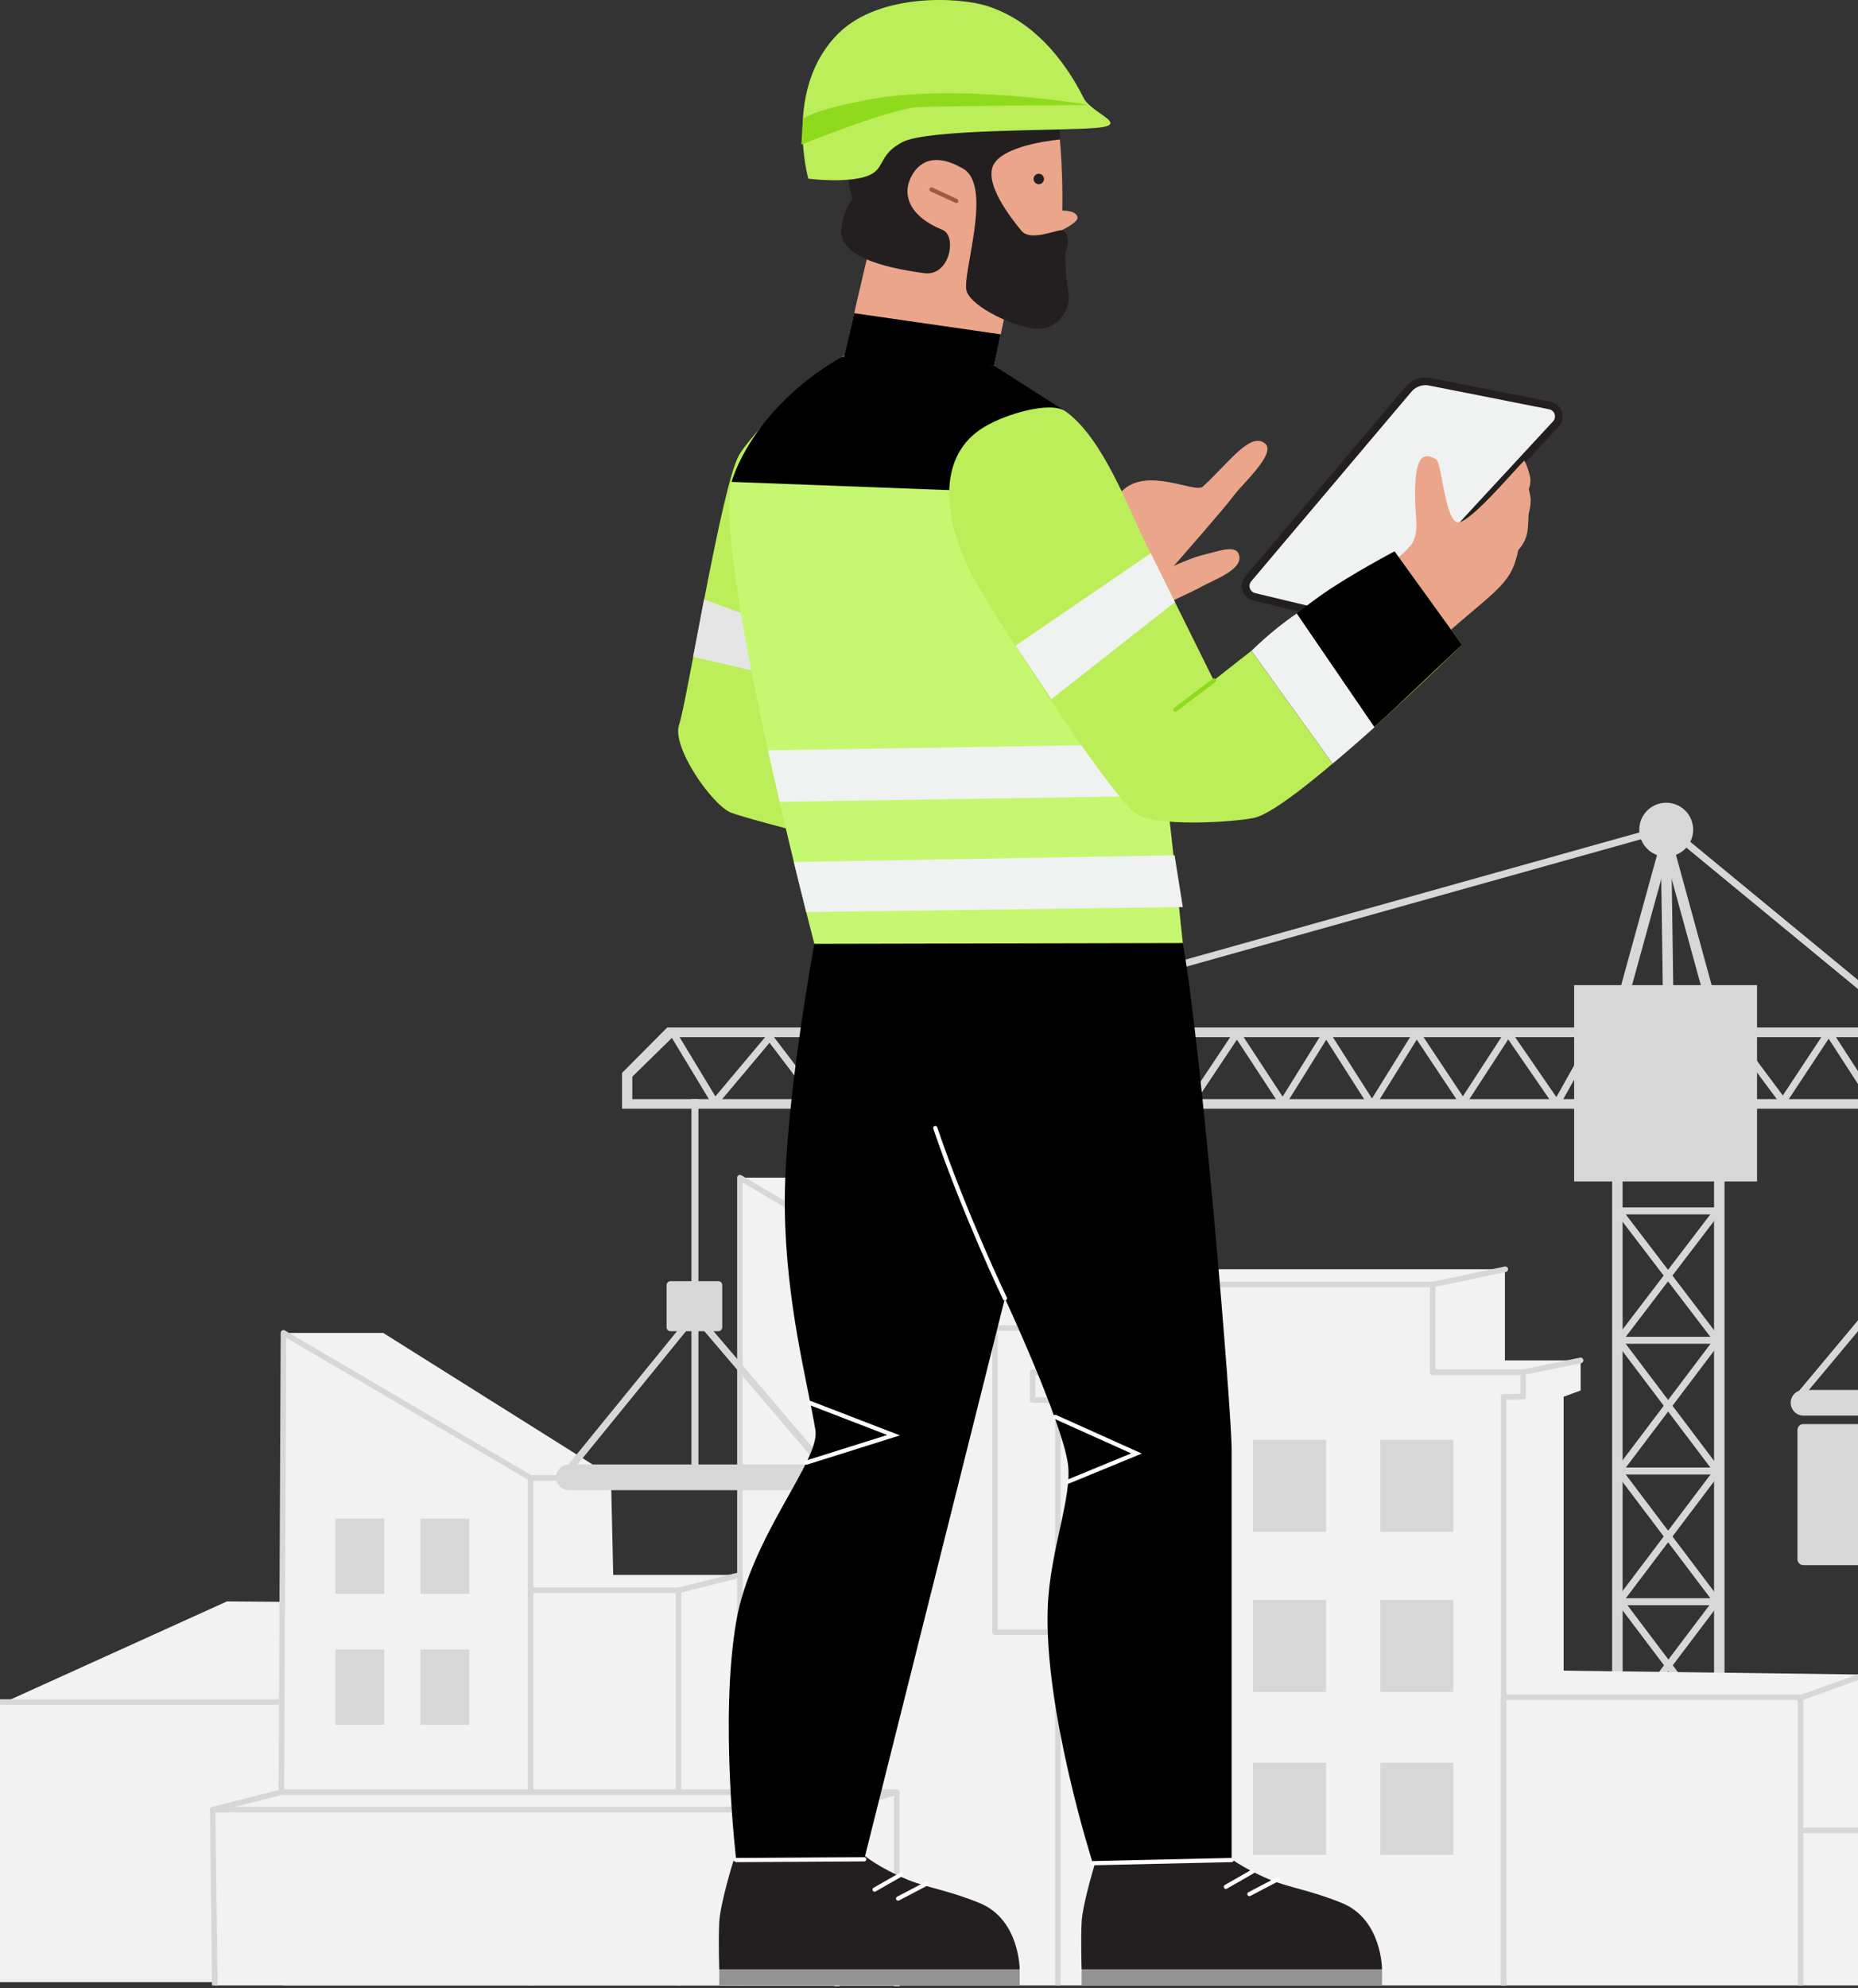 <svg width="761" height="814" viewBox="0 0 761 814" fill="none" xmlns="http://www.w3.org/2000/svg">
<rect x="0" y="0" width="761" height="814" fill="#333333" stroke="none"/>
<g clip-path="url(#clip0_4150_40746)">
<path d="M702.039 480.288V703.939H664.585V480.288H702.039ZM702.039 475.996H664.585C662.216 475.996 660.293 477.919 660.293 480.288V703.939C660.293 706.308 662.216 708.231 664.585 708.231H702.039C704.408 708.231 706.331 706.308 706.331 703.939V480.288C706.331 477.919 704.408 475.996 702.039 475.996Z" fill="#D7D7D7"/>
<path d="M703.406 550.199H662.985C662.442 550.199 661.944 549.89 661.703 549.403C661.463 548.917 661.517 548.333 661.849 547.901L681.397 522.277L661.849 496.654C661.52 496.222 661.463 495.638 661.703 495.152C661.944 494.665 662.442 494.356 662.985 494.356H703.406C703.95 494.356 704.448 494.665 704.688 495.152C704.929 495.638 704.875 496.222 704.543 496.654L684.994 522.277L704.543 547.901C704.872 548.333 704.929 548.917 704.688 549.403C704.448 549.89 703.95 550.199 703.406 550.199ZM665.876 547.337H700.513L683.194 524.635L665.876 547.337ZM665.876 497.218L683.194 519.919L700.513 497.218H665.876Z" fill="#D7D7D7"/>
<path d="M703.407 603.72H662.986C662.196 603.72 661.555 603.079 661.555 602.29V548.768C661.555 548.153 661.947 547.606 662.531 547.411C663.115 547.217 663.756 547.414 664.128 547.906L704.549 601.428C704.875 601.86 704.929 602.441 704.689 602.928C704.446 603.414 703.951 603.72 703.407 603.72ZM664.414 600.859H700.531L664.414 553.037V600.859Z" fill="#D7D7D7"/>
<path d="M702.282 547.977L661.853 601.491L664.136 603.216L704.565 549.702L702.282 547.977Z" fill="#D7D7D7"/>
<path d="M703.407 657.242H662.986C662.196 657.242 661.555 656.601 661.555 655.811V602.29C661.555 601.674 661.947 601.128 662.531 600.933C663.115 600.739 663.756 600.936 664.128 601.428L704.549 654.95C704.875 655.382 704.929 655.963 704.689 656.449C704.446 656.936 703.951 657.242 703.407 657.242ZM664.414 654.381H700.531L664.414 606.559V654.381Z" fill="#D7D7D7"/>
<path d="M702.277 601.5L661.848 655.014L664.131 656.739L704.56 603.225L702.277 601.5Z" fill="#D7D7D7"/>
<path d="M703.521 709.989H663.1C662.31 709.989 661.669 709.347 661.669 708.558V655.036C661.669 654.421 662.062 653.874 662.645 653.679C663.229 653.485 663.87 653.682 664.242 654.175L704.663 707.696C704.989 708.128 705.044 708.709 704.803 709.196C704.56 709.682 704.065 709.989 703.521 709.989ZM664.531 707.127H700.648L664.531 659.305V707.127Z" fill="#D7D7D7"/>
<path d="M702.393 654.249L661.965 707.763L664.248 709.488L704.677 655.974L702.393 654.249Z" fill="#D7D7D7"/>
<path d="M0 697.803L92.976 655.668L129.253 655.96L126.131 811.566H0V697.803Z" fill="#F2F2F2"/>
<path d="M116.116 812.917V759.444V733.783V545.74H156.935L250.239 604.35L251.161 644.845H303.068V731.108V482.185H344.611L443.565 543.748L444.761 669.421L407.542 668.262H433.28V573.235H422.938V561.854H462.094V525.926L494.706 519.685H616.384V556.986H647.404V569.312L640.43 571.873V812.917L635.617 683.95L763.162 685.636L762.486 739.089L967.101 741.478V812.917H116.116Z" fill="#F2F2F2"/>
<path d="M491.069 589.486H461.144V627.192H491.069V589.486Z" fill="#D7D7D7"/>
<path d="M543.159 589.486H513.235V627.192H543.159V589.486Z" fill="#D7D7D7"/>
<path d="M595.253 589.486H565.329V627.192H595.253V589.486Z" fill="#D7D7D7"/>
<path d="M491.069 655.036H461.144V692.741H491.069V655.036Z" fill="#D7D7D7"/>
<path d="M543.159 655.036H513.235V692.741H543.159V655.036Z" fill="#D7D7D7"/>
<path d="M595.253 655.036H565.329V692.741H595.253V655.036Z" fill="#D7D7D7"/>
<path d="M491.069 721.738H461.144V759.444H491.069V721.738Z" fill="#D7D7D7"/>
<path d="M543.159 721.738H513.235V759.444H543.159V721.738Z" fill="#D7D7D7"/>
<path d="M595.253 721.738H565.329V759.444H595.253V721.738Z" fill="#D7D7D7"/>
<path d="M157.392 621.783H137.389V652.609H157.392V621.783Z" fill="#D7D7D7"/>
<path d="M192.212 621.783H172.209V652.609H192.212V621.783Z" fill="#D7D7D7"/>
<path d="M157.392 675.374H137.389V706.199H157.392V675.374Z" fill="#D7D7D7"/>
<path d="M192.212 675.374H172.209V706.199H192.212V675.374Z" fill="#D7D7D7"/>
<path d="M218.433 812.917H216.144V605.781L117.25 547.734L116.397 733.789L114.108 733.777L114.972 545.734C114.972 545.325 115.195 544.947 115.55 544.744C115.905 544.541 116.343 544.544 116.695 544.753L217.869 604.138C218.218 604.344 218.436 604.719 218.436 605.125V812.917H218.433Z" fill="#D7D7D7"/>
<path d="M279.046 812.917H276.757V652.274H217.289V649.985H277.902C278.534 649.985 279.046 650.497 279.046 651.13V812.917Z" fill="#D7D7D7"/>
<path d="M434.423 812.917H432.134V669.404H407.538C406.905 669.404 406.393 668.892 406.393 668.259V544.401L304.209 484.185V812.917H301.919V482.182C301.919 481.77 302.14 481.393 302.497 481.189C302.855 480.986 303.293 480.989 303.648 481.198L408.122 542.764C408.471 542.97 408.685 543.345 408.685 543.751V667.118H433.281C433.914 667.118 434.426 667.63 434.426 668.262V812.92L434.423 812.917Z" fill="#D7D7D7"/>
<path d="M738.596 812.917H736.306V696.086H617.015V812.917H614.726V694.942C614.726 694.309 615.238 693.797 615.87 693.797H737.451C738.084 693.797 738.596 694.309 738.596 694.942V812.917Z" fill="#D7D7D7"/>
<path d="M945.6 812.917H943.311V750.558H737.451V748.269H944.456C945.088 748.269 945.6 748.781 945.6 749.413V812.917Z" fill="#D7D7D7"/>
<path d="M302.794 643.728L277.627 650.017L278.182 652.238L303.349 645.949L302.794 643.728Z" fill="#D7D7D7"/>
<path d="M250.238 603.981H217.289V606.27H250.238V603.981Z" fill="#D7D7D7"/>
<path d="M617.015 812.917H614.726V571.87C614.726 571.238 615.238 570.725 615.87 570.725H622.687V562.999H586.796C586.163 562.999 585.651 562.487 585.651 561.854V527.071H463.238V561.854C463.238 562.487 462.725 562.999 462.093 562.999H424.081V572.088H433.279C433.911 572.088 434.423 572.6 434.423 573.232V673.886H432.134V574.377H422.937C422.304 574.377 421.792 573.865 421.792 573.232V561.854C421.792 561.222 422.304 560.71 422.937 560.71H460.948V525.926C460.948 525.293 461.46 524.781 462.093 524.781H586.796C587.428 524.781 587.94 525.293 587.94 525.926V560.71H623.831C624.464 560.71 624.976 561.222 624.976 561.854V571.87C624.976 572.502 624.464 573.015 623.831 573.015H617.015V812.917Z" fill="#D7D7D7"/>
<path d="M443.564 542.606H407.541V544.896H443.564V542.606Z" fill="#D7D7D7"/>
<path d="M623.828 562.999C623.296 562.999 622.821 562.627 622.709 562.086C622.58 561.468 622.978 560.861 623.599 560.732L647.171 555.865C647.789 555.736 648.396 556.134 648.524 556.755C648.653 557.373 648.255 557.979 647.634 558.108L624.063 562.976C623.986 562.993 623.908 562.999 623.831 562.999H623.828Z" fill="#D7D7D7"/>
<path d="M762.435 684.962L736.633 694.266L737.409 696.42L763.212 687.115L762.435 684.962Z" fill="#D7D7D7"/>
<path d="M586.937 527.071C586.407 527.071 585.932 526.701 585.818 526.163C585.686 525.545 586.084 524.939 586.702 524.807L616.289 518.563C616.907 518.431 617.514 518.829 617.645 519.447C617.777 520.065 617.379 520.672 616.761 520.803L587.174 527.048C587.094 527.065 587.014 527.073 586.937 527.073V527.071Z" fill="#D7D7D7"/>
<path d="M87.971 812.917V740.591L115.683 734.104H367.742V812.917H87.971Z" fill="#F2F2F2"/>
<path d="M343.938 813.237H341.649V742.053H88.266L89.115 812.902L86.826 812.931L85.962 740.923C85.959 740.617 86.076 740.322 86.291 740.104C86.506 739.887 86.8 739.764 87.107 739.764H342.794C343.426 739.764 343.938 740.276 343.938 740.909V813.237Z" fill="#D7D7D7"/>
<path d="M368.454 813.237H366.165V734.928H115.394L87.387 742.019L86.826 739.798L114.971 732.673C115.062 732.65 115.157 732.638 115.251 732.638H367.31C367.942 732.638 368.454 733.151 368.454 733.783V813.237Z" fill="#D7D7D7"/>
<path d="M366.561 732.681L342.476 739.806L343.125 742.002L367.21 734.877L366.561 732.681Z" fill="#D7D7D7"/>
<path d="M114.358 695.751H0V698.041H114.358V695.751Z" fill="#D7D7D7"/>
<path d="M719.661 403.355H644.734V483.734H719.661V403.355Z" fill="#D7D7D7"/>
<path d="M273.27 420.705L254.77 439.297V453.969H819.637V420.705H273.27ZM786.513 450.017H258.99V440.834L275.491 424.657H786.513V450.014V450.017Z" fill="#D7D7D7"/>
<path d="M485.866 453.245L467.471 425.948L450.238 452.284L447.86 452.307L429.631 425.624L411.454 453.234L409.059 453.222L390.842 425.009L372.899 451.751L370.532 451.769L352.469 425.656L335.528 450.61L333.208 450.673L315.185 426.952L293.92 452.275L291.599 452.095L274.395 423.65L276.844 422.168L293.013 448.904L314.146 423.739L316.381 423.793L334.281 447.356L351.276 422.322L353.637 422.311L371.691 448.412L389.674 421.61L392.066 421.63L410.272 449.826L428.415 422.271L430.793 422.251L449.016 448.924L466.255 422.577L468.639 422.562L487.045 449.877L505.446 422.288L507.832 422.296L525.337 448.99L541.975 422.262L544.396 422.251L561.929 449.76L579.025 422.251L581.432 422.213L599.16 448.873L616.498 422.219L618.876 422.188L637.46 449.193L656.11 415.915L657.357 415.185H704.623L705.771 415.76L730.207 448.532L747.8 421.899L750.193 421.91L767.786 449.061L785.325 422.969L787.701 424.566L768.951 452.458L766.564 452.438L748.982 425.301L731.472 451.809L729.131 451.875L703.905 418.047H658.196L638.831 452.599L636.404 452.71L617.732 425.573L600.37 452.258L597.981 452.269L580.281 425.65L563.16 453.202L560.739 453.217L543.205 425.705L526.582 452.404L524.169 452.433L506.625 425.676L488.241 453.24L485.866 453.245Z" fill="#D7D7D7"/>
<path d="M784.14 424.013L682.863 340.613L391.986 422.082L391.213 419.329L683.527 337.454L785.96 421.804L784.14 424.013Z" fill="#D7D7D7"/>
<path d="M682.449 350.749C688.546 350.749 693.489 345.806 693.489 339.709C693.489 333.611 688.546 328.668 682.449 328.668C676.351 328.668 671.408 333.611 671.408 339.709C671.408 345.806 676.351 350.749 682.449 350.749Z" fill="#D7D7D7"/>
<path d="M713.784 408.829H650.612V477.346H713.784V408.829Z" fill="#D7D7D7"/>
<path d="M679.621 346.673L663.622 404.721L667.76 405.861L683.76 347.814L679.621 346.673Z" fill="#D7D7D7"/>
<path d="M684.266 342.094L680.126 343.229L697.591 406.938L701.731 405.803L684.266 342.094Z" fill="#D7D7D7"/>
<path d="M684.36 334.693L680.068 334.753L681.068 406.356L685.36 406.296L684.36 334.693Z" fill="#D7D7D7"/>
<path d="M842.522 569.1H738.689C735.784 569.1 733.429 571.455 733.429 574.36V574.362C733.429 577.267 735.784 579.622 738.689 579.622H842.522C845.427 579.622 847.781 577.267 847.781 574.362V574.36C847.781 571.455 845.427 569.1 842.522 569.1Z" fill="#D7D7D7"/>
<path d="M844.307 573.404L790.285 510.006L737.298 573.392L735.103 571.558L789.177 506.87C789.446 506.547 789.847 506.358 790.267 506.358C790.677 506.358 791.089 506.541 791.363 506.861L846.485 571.549L844.307 573.407V573.404Z" fill="#D7D7D7"/>
<path d="M842.814 583.065H738.635C737.291 583.065 736.202 584.154 736.202 585.497V638.401C736.202 639.744 737.291 640.833 738.635 640.833H842.814C844.157 640.833 845.246 639.744 845.246 638.401V585.497C845.246 584.154 844.157 583.065 842.814 583.065Z" fill="#D7D7D7"/>
<path d="M286.055 450.017H283.193V602.982H286.055V450.017Z" fill="#D7D7D7"/>
<path d="M336.87 599.608H233.037C230.132 599.608 227.777 601.963 227.777 604.868V604.871C227.777 607.776 230.132 610.131 233.037 610.131H336.87C339.775 610.131 342.13 607.776 342.13 604.871V604.868C342.13 601.963 339.775 599.608 336.87 599.608Z" fill="#D7D7D7"/>
<path d="M233.048 603.886L230.83 602.081L283.513 537.393C283.782 537.064 284.183 536.869 284.607 536.866C285.039 536.866 285.436 537.046 285.711 537.37L339.771 600.813L337.593 602.67L284.647 540.535L233.048 603.889V603.886Z" fill="#D7D7D7"/>
<path d="M294.191 524.558H274.634C273.738 524.558 273.012 525.285 273.012 526.181V543.434C273.012 544.33 273.738 545.056 274.634 545.056H294.191C295.087 545.056 295.813 544.33 295.813 543.434V526.181C295.813 525.285 295.087 524.558 294.191 524.558Z" fill="#D7D7D7"/>
<path d="M511.283 236.992L576.895 159.363C579.033 156.834 582.378 155.661 585.629 156.304L634.789 166.028C638.286 166.721 639.674 170.979 637.25 173.597L564.825 251.858C562.584 254.279 559.21 255.301 556.002 254.531L513.701 244.366C510.401 243.574 509.094 239.582 511.286 236.992H511.283Z" fill="#F0F1F1"/>
<path d="M558.126 256.36C557.296 256.36 556.46 256.263 555.633 256.065L513.332 245.9C511.249 245.4 509.603 243.883 508.936 241.845C508.27 239.808 508.696 237.613 510.081 235.976L575.693 158.348C578.2 155.383 582.124 154.007 585.932 154.762L635.093 164.486C637.302 164.924 639.039 166.463 639.735 168.607C640.43 170.75 639.935 173.017 638.404 174.668L565.978 252.929C563.932 255.141 561.067 256.357 558.126 256.357V256.36ZM583.858 157.707C581.663 157.707 579.542 158.668 578.094 160.379L512.482 238.008C511.798 238.818 511.595 239.857 511.924 240.864C512.253 241.871 513.034 242.589 514.065 242.836L556.366 253C559.016 253.638 561.814 252.791 563.666 250.788L636.092 172.527C636.836 171.723 637.079 170.619 636.739 169.577C636.398 168.535 635.554 167.785 634.478 167.571L585.317 157.847C584.831 157.75 584.341 157.704 583.855 157.704L583.858 157.707Z" fill="#231F20"/>
<path d="M448.212 265.64C453.829 257.098 486.22 243.58 491.62 240.48C497.02 237.378 510.129 233.034 507.274 226.656C505.622 222.97 498.07 225.995 494.067 226.87C488.355 228.121 480.775 231.721 480.775 231.721C480.775 231.721 501.842 207.729 505.142 203.161C508.905 197.953 523.061 185.565 518.048 181.524C512.053 176.697 503.09 189.709 492.67 199.221C489.422 202.186 469.691 190.75 459.421 201.164C433.732 227.219 398.135 274.486 398.135 274.486L414.427 325.767L448.212 265.64Z" fill="#EAA58B"/>
<path d="M578.627 222.129C581.365 216.342 579.494 212.23 579.577 201.465C579.671 188.762 582.046 184.366 588.219 188.058C590.597 189.48 591.916 214.293 597.353 213.864C602.791 213.432 620.184 192.525 624.319 188.561C624.319 188.561 625.426 190.175 626.631 194.966C627.272 197.521 626.165 200.357 626.165 200.357C626.165 200.357 626.932 203.087 626.932 204.781C626.932 207.849 626.065 210.479 626.065 210.479C626.065 210.479 625.982 215.478 625.518 218.088C624.754 222.378 621.864 225.188 621.864 225.188C621.864 225.188 621.059 229.346 619.666 232.508C616.235 240.306 608.792 245.142 593.542 258.452C566.136 282.37 542.884 291.435 542.884 291.435L528.676 263.606C528.676 263.606 575.888 227.915 578.627 222.129Z" fill="#EAA58B"/>
<path d="M398.136 295.716L376.979 353.385C376.979 353.385 306.768 335.74 299.282 332.689C291.796 329.638 274.932 305.924 278.166 296.621C281.4 287.317 295.688 197.773 302.828 186.114C309.968 174.456 343.598 141.169 353.808 144.494C364.019 147.82 377.443 160.182 377.617 167.536C377.792 174.891 361.177 216.774 355.259 229.932C349.344 243.09 334.604 270.949 334.604 270.949C334.604 270.949 354.026 278.415 362.737 282.965C371.448 287.515 398.133 295.713 398.133 295.713L398.136 295.716Z" fill="#BBEE59"/>
<path d="M331.679 280.046L339.769 264.192L288.356 245.442L283.895 268.92L331.679 280.046Z" fill="#E5E5E5"/>
<path d="M443.012 806.335H566.052C566.052 806.335 566.069 785.995 549.804 779.252C537.29 774.064 527.892 772.839 520.263 769.66C507.986 764.543 502.409 759.664 502.409 759.664L448.795 761.979C448.795 761.979 443.395 779.335 443.009 787.05C442.623 794.766 443.009 806.335 443.009 806.335H443.012Z" fill="#231F20"/>
<path d="M294.592 806.335H417.632C417.632 806.335 417.649 785.995 401.383 779.252C388.869 774.064 379.471 772.839 371.842 769.66C359.566 764.543 353.988 759.664 353.988 759.664L300.375 761.979C300.375 761.979 294.975 779.335 294.589 787.05C294.202 794.766 294.589 806.335 294.589 806.335H294.592Z" fill="#231F20"/>
<path d="M447.588 762.864L504.446 761.576V593.376C504.446 577.462 492.361 430.916 484.455 386.108L333.55 386.434C333.55 386.434 320.987 453.772 321.445 494.591C321.883 533.661 330.608 565.214 333.977 585.529C336.031 597.926 307.532 629.044 301.542 663.922C294.663 703.982 301.542 761.576 301.542 761.576L353.968 761.275L411.588 531.592C411.588 531.592 434.473 580.896 437.331 598.876C439.478 612.366 430.137 634.277 429.159 657.677C427.393 699.841 447.588 762.867 447.588 762.867V762.864Z" fill="black"/>
<path d="M437.515 607.481C437.177 607.481 436.857 607.28 436.719 606.949C436.539 606.511 436.748 606.007 437.186 605.827L463.324 595.07L431.846 580.916C431.414 580.721 431.219 580.212 431.414 579.78C431.609 579.348 432.115 579.153 432.55 579.348L467.666 595.138L437.838 607.415C437.732 607.458 437.621 607.481 437.512 607.481H437.515Z" fill="white"/>
<path d="M330.251 599.726C329.885 599.726 329.547 599.491 329.433 599.125C329.29 598.672 329.541 598.192 329.994 598.049L363.386 587.543L331.608 575.287C331.164 575.115 330.944 574.62 331.115 574.177C331.287 573.733 331.782 573.515 332.226 573.684L368.586 587.707L330.512 599.685C330.426 599.711 330.34 599.726 330.254 599.726H330.251Z" fill="white"/>
<path d="M411.588 532.451C411.268 532.451 410.961 532.271 410.813 531.964C410.649 531.624 394.272 497.467 382.259 462.137C382.107 461.687 382.348 461.201 382.794 461.046C383.243 460.895 383.73 461.135 383.884 461.582C395.863 496.812 412.198 530.877 412.361 531.217C412.567 531.644 412.386 532.159 411.96 532.362C411.84 532.419 411.714 532.448 411.588 532.448V532.451Z" fill="white"/>
<path d="M417.632 806.335H294.591V812.794H417.632V806.335Z" fill="#939393"/>
<path d="M566.053 806.335H443.012V812.794H566.053V806.335Z" fill="#939393"/>
<path d="M358.218 774.536C357.92 774.536 357.631 774.382 357.471 774.104C357.236 773.692 357.379 773.168 357.791 772.934L368.648 766.727C369.06 766.492 369.584 766.635 369.819 767.047C370.053 767.459 369.91 767.983 369.498 768.218L358.641 774.425C358.507 774.502 358.361 774.539 358.215 774.539L358.218 774.536Z" fill="white"/>
<path d="M367.842 778.202C367.533 778.202 367.235 778.033 367.081 777.741C366.86 777.321 367.023 776.803 367.444 776.582L379.068 770.499C379.489 770.278 380.007 770.441 380.227 770.862C380.447 771.283 380.284 771.801 379.864 772.021L368.24 778.105C368.114 778.171 367.976 778.202 367.842 778.202Z" fill="white"/>
<path d="M502.105 773.389C501.808 773.389 501.519 773.234 501.358 772.957C501.124 772.545 501.267 772.021 501.679 771.786L512.536 765.579C512.948 765.345 513.472 765.488 513.707 765.9C513.941 766.312 513.798 766.836 513.386 767.07L502.529 773.277C502.394 773.355 502.248 773.392 502.102 773.392L502.105 773.389Z" fill="white"/>
<path d="M511.727 776.371C511.417 776.371 511.12 776.202 510.965 775.91C510.745 775.489 510.908 774.971 511.329 774.751L522.953 768.667C523.374 768.447 523.892 768.61 524.112 769.03C524.332 769.451 524.169 769.969 523.748 770.189L512.124 776.273C511.998 776.339 511.861 776.371 511.727 776.371Z" fill="white"/>
<path d="M345.933 145.862C345.933 145.862 359.904 81.022 368.343 57.82C376.782 34.618 392.063 26.516 407.17 28.665C422.277 30.814 432.373 39.294 433.932 55.176C435.492 71.058 435.094 86.242 435.094 86.242C435.094 86.242 440.978 86.002 441.33 89.075C441.561 91.098 434.862 94.266 434.862 94.266C434.862 94.266 438.731 122.007 430.684 127.47C422.637 132.933 412.464 124.889 412.464 124.889L407.124 149.717L345.933 145.862Z" fill="#EAA58B"/>
<path d="M484.455 386.108L333.55 386.434C333.55 386.434 291.993 228.316 299.648 197.301C303.159 183.075 340.624 144.271 349.89 144.271C359.157 144.271 407.124 149.717 407.124 149.717C407.124 149.717 459.933 209.14 465.725 234.623C471.517 260.106 484.452 386.108 484.452 386.108H484.455Z" fill="#C6F771"/>
<path d="M407.127 149.717L409.885 136.891L349.859 128.234L345.449 147.413L407.127 149.717Z" fill="black"/>
<path d="M407.127 149.717L436.416 168.418L401.498 201.167L299.651 197.304C299.651 197.304 307.097 168.418 343.763 146.689C352.706 141.389 407.127 149.717 407.127 149.717Z" fill="black"/>
<path d="M484.455 371.373L330.22 373.436L325.143 352.932L481.087 350.188L484.455 371.373Z" fill="#F0F1F1"/>
<path d="M477.724 325.835L319.293 328.273L314.54 307.217L474.356 304.65L477.724 325.835Z" fill="#F0F1F1"/>
<path d="M434.221 57.113C434.221 57.113 413.23 58.839 407.533 66.477C401.832 74.115 414.492 89.728 418.258 94.384C422.024 99.04 432.269 94.1 434.865 94.266C437.46 94.432 437.892 99.472 436.876 101.97C435.637 105.021 436.965 115.034 437.701 121.057C438.436 127.081 432.761 135.309 424.208 134.627C415.657 133.946 398.015 125.859 395.906 119.183C393.797 112.507 406.877 76.315 394.506 69.072C382.688 62.153 375.783 66.294 372.741 73.365C369.553 80.777 373.353 89.027 386.036 94.121C392.023 96.524 389.129 113.351 378.421 111.846C367.117 110.257 343.869 106.3 344.559 94.518C345.057 85.996 349.278 81.432 349.278 81.432C349.278 81.432 343.563 67.945 351.375 55.016C359.188 42.087 386.013 28.145 401.131 28.199C416.249 28.253 429.113 34.466 431.436 38.959C433.76 43.449 434.218 57.116 434.218 57.116L434.221 57.113Z" fill="#231F20"/>
<path d="M331.072 73.153C331.072 73.153 320.601 35.825 343.689 13.41C360.364 -2.779 392.816 -1.408 404.886 2.636C422.981 8.694 435.526 23.7 443.856 40.135C447.093 46.522 463.419 51.127 448.89 52.377C434.361 53.628 380.262 52.718 369.691 58.149C359.12 63.584 363.089 69.57 354.592 72.283C345.804 75.087 331.072 73.153 331.072 73.153Z" fill="#BBEE59"/>
<path d="M328.233 59.188C328.233 59.188 365.032 44.376 376.078 43.861C387.656 43.32 446.174 43.002 446.174 43.002C446.174 43.002 392.249 33.665 354.569 40.993C332.978 45.191 328.854 48.551 328.854 48.551L328.233 59.188Z" fill="#8FDA1D"/>
<path d="M571.183 225.746L598.795 264.003C598.795 264.003 530.416 331.172 513.755 334.847C505.86 336.587 472.169 338.993 464.632 332.652C451.791 321.852 402.39 244.936 396.601 232.551C386.145 210.187 384.247 186.289 402.994 174.897C412.171 169.319 430.415 164.154 436.413 168.415C451.786 179.344 462.465 208.816 468.918 221.722C475.371 234.625 497.114 278.575 497.114 278.575C497.114 278.575 532.802 250.596 540.466 244.447C548.507 237.994 571.18 225.746 571.18 225.746H571.183Z" fill="#BBEE59"/>
<path d="M481.238 246.516L471.317 226.53L415.969 264.373L430.618 286.27L481.238 246.516Z" fill="#F0F1F1"/>
<path d="M301.543 762.434C301.07 762.434 300.687 762.054 300.684 761.582C300.684 761.107 301.065 760.72 301.537 760.717L353.963 760.417H353.968C354.441 760.417 354.824 760.798 354.827 761.27C354.827 761.745 354.446 762.131 353.974 762.134L301.548 762.434H301.543Z" fill="white"/>
<path d="M447.588 763.722C447.124 763.722 446.741 763.35 446.729 762.884C446.718 762.409 447.093 762.017 447.568 762.005L504.426 760.717C504.898 760.7 505.293 761.081 505.305 761.556C505.316 762.031 504.941 762.423 504.466 762.434L447.608 763.722C447.608 763.722 447.593 763.722 447.588 763.722Z" fill="white"/>
<path d="M571.183 225.746L598.795 264.003C598.795 264.003 580.667 281.07 571.996 289.303C563.325 297.536 545.791 312.68 545.791 312.68L512.593 266.476C512.593 266.476 529.497 251.813 541.499 243.414C553.501 235.015 571.186 225.748 571.186 225.748L571.183 225.746Z" fill="black"/>
<path d="M531.123 251.183C520.769 258.18 512.591 266.476 512.591 266.476L545.789 312.68C545.789 312.68 555.396 304.636 562.962 297.762L531.123 251.183Z" fill="#F0F1F1"/>
<path d="M391.673 83.117C391.553 83.117 391.43 83.091 391.316 83.04L381.165 78.373C380.733 78.175 380.547 77.666 380.745 77.234C380.942 76.802 381.452 76.613 381.884 76.813L392.034 81.48C392.466 81.678 392.652 82.187 392.455 82.619C392.309 82.934 392 83.12 391.673 83.12V83.117Z" fill="#A15842"/>
<path d="M425.47 75.416C426.651 75.416 427.608 74.459 427.608 73.279C427.608 72.098 426.651 71.141 425.47 71.141C424.29 71.141 423.333 72.098 423.333 73.279C423.333 74.459 424.29 75.416 425.47 75.416Z" fill="#221F20"/>
<path d="M481.413 291.412C481.153 291.412 480.895 291.295 480.726 291.072C480.44 290.694 480.517 290.156 480.895 289.87L496.774 277.891C497.152 277.605 497.69 277.682 497.976 278.06C498.263 278.437 498.185 278.975 497.808 279.262L481.928 291.24C481.774 291.358 481.591 291.412 481.413 291.412Z" fill="#8FDA1D"/>
</g>
<defs>
<clipPath id="clip0_4150_40746">
<rect width="967.481" height="813.237" fill="white"/>
</clipPath>
</defs>
</svg>

